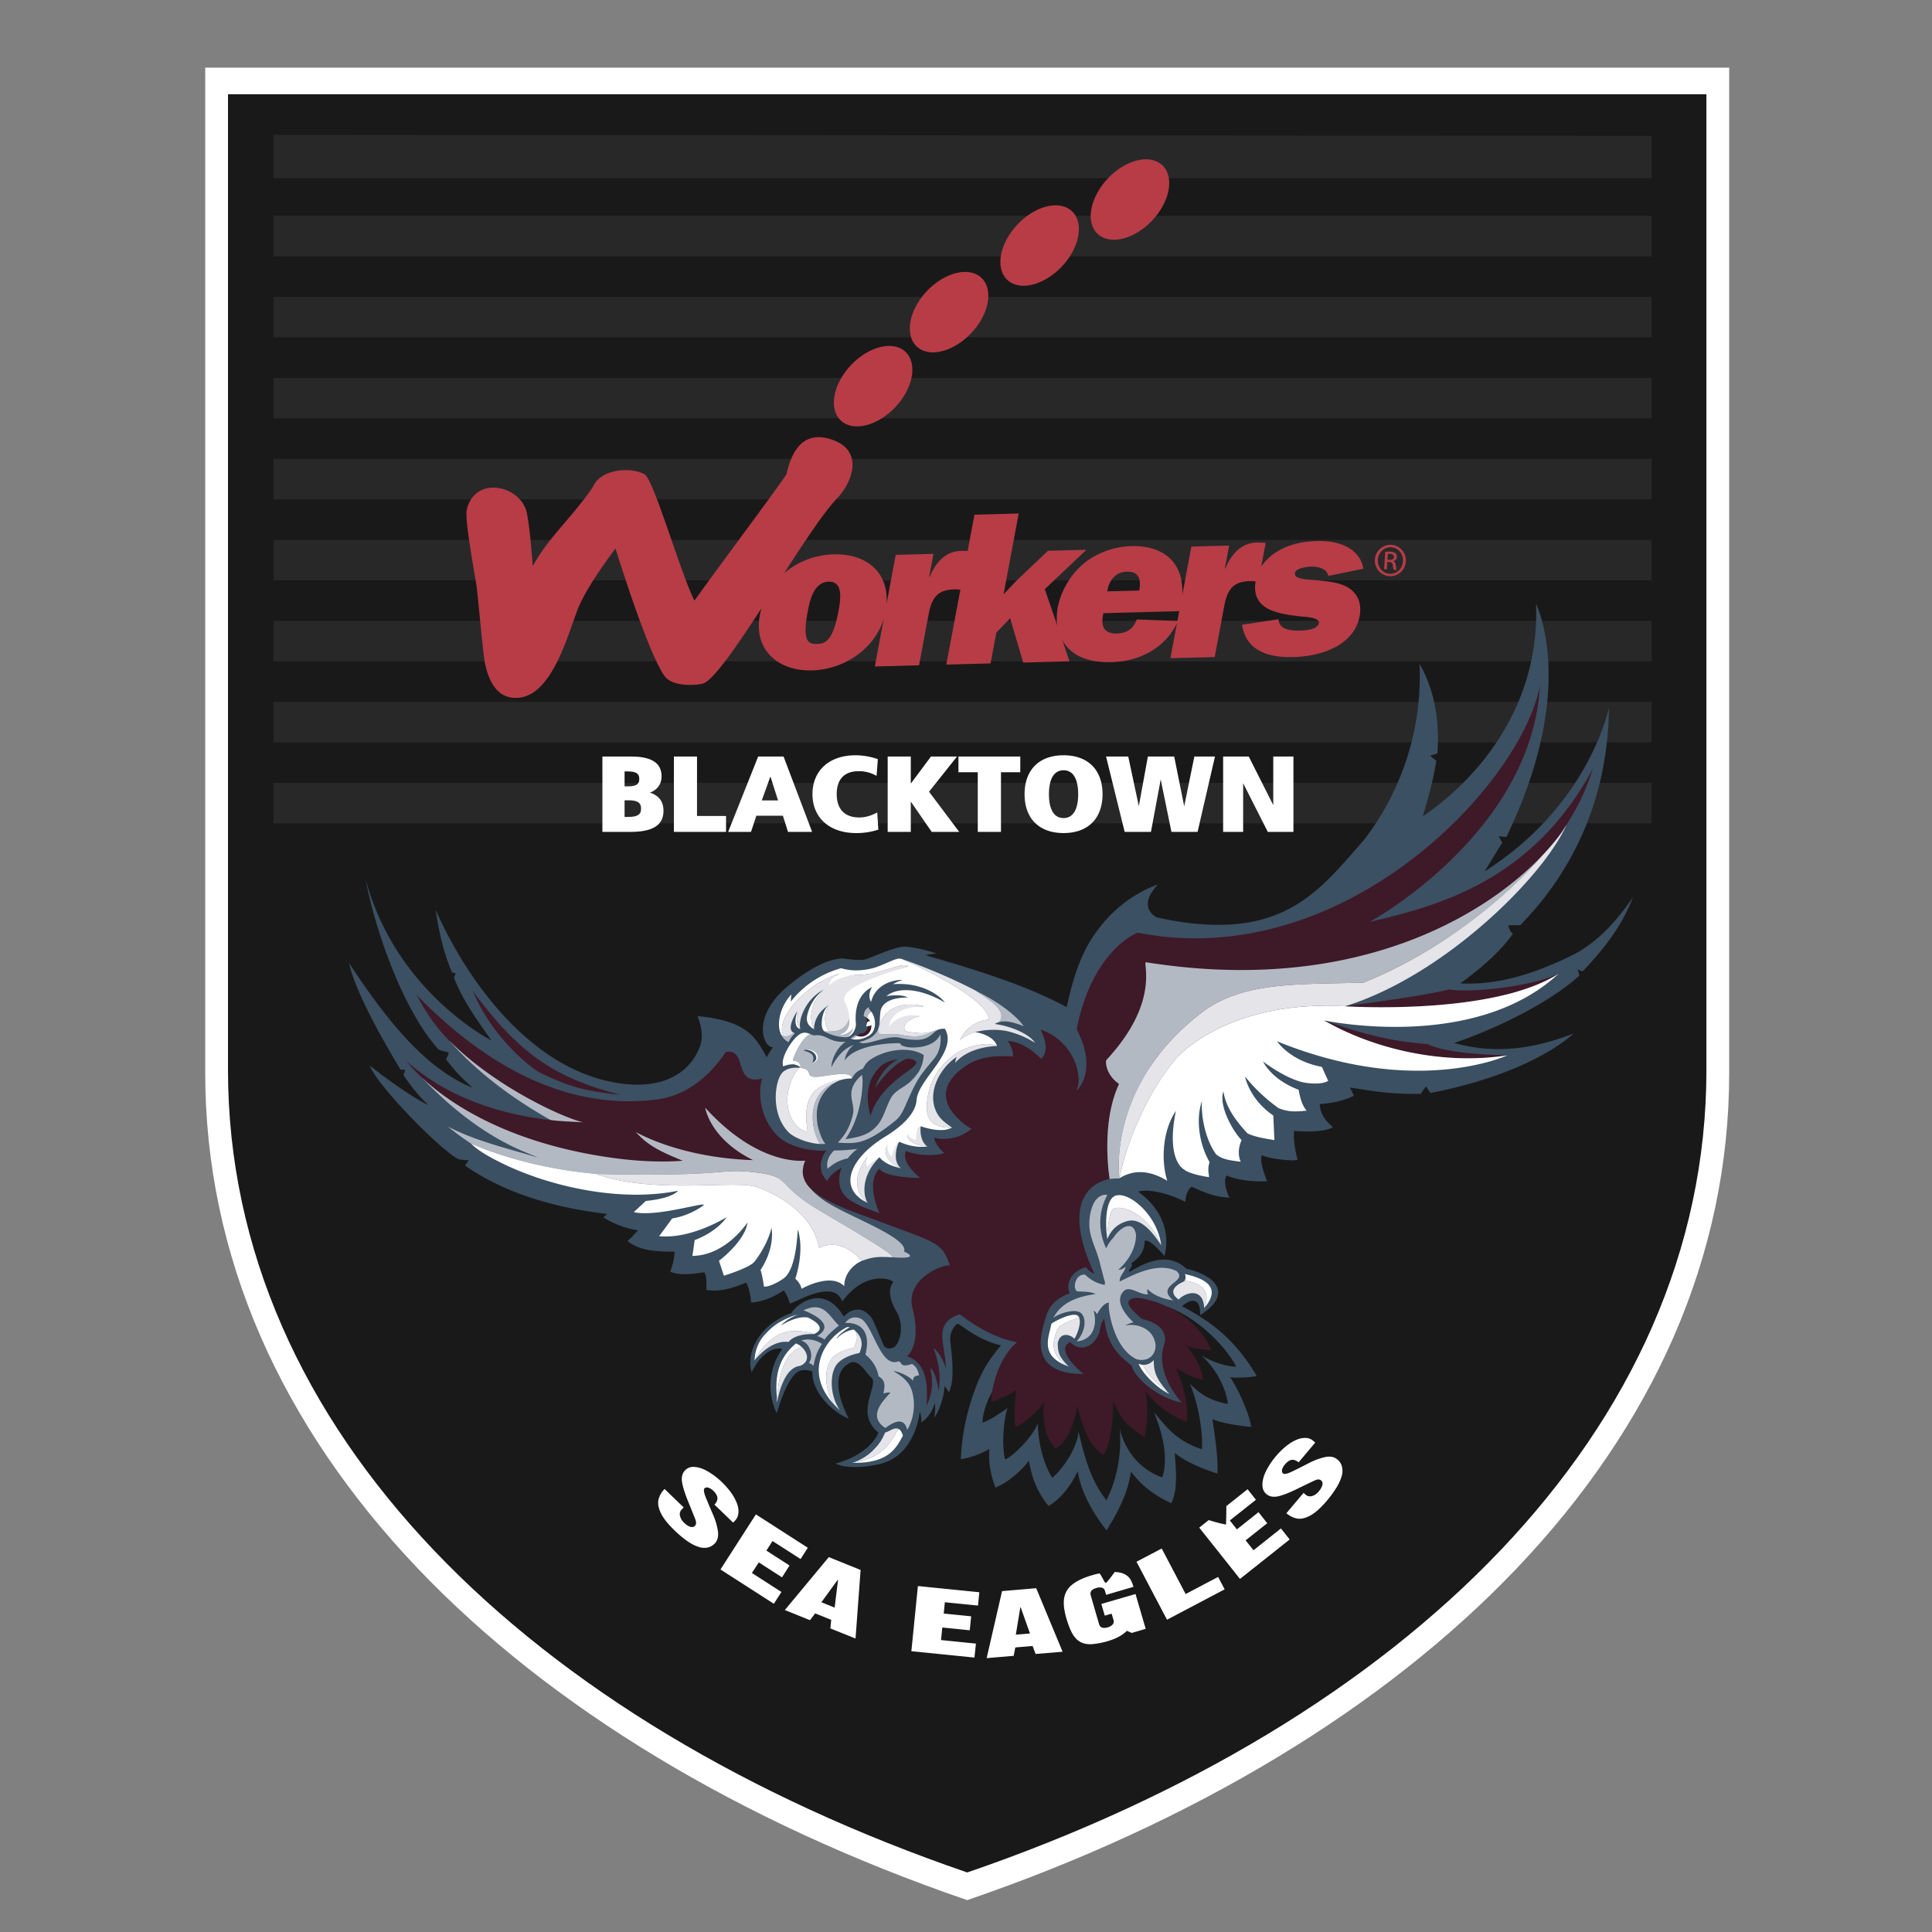 <?xml version="1.0"?>
<svg viewBox="0 0 100 100" xmlns="http://www.w3.org/2000/svg" fill-rule="evenodd" clip-rule="evenodd" stroke-linejoin="round" stroke-miterlimit="1.414" width="100" height="100"><rect x="0" y="0" width="100" height="100" fill="#808080" stroke="none"/><path d="M50.063 98.35l-.024-.008c-11.739-4.028-21.571-9.968-28.435-17.18-3.526-3.706-6.25-7.724-8.096-11.942-1.915-4.378-2.886-8.982-2.886-13.683V3.5h78.881v52.037c0 4.701-.971 9.305-2.886 13.683-1.847 4.218-4.569 8.236-8.096 11.942-6.863 7.212-16.695 13.152-28.434 17.18l-.024.008z" fill="#fff" fill-rule="nonzero"></path><path d="M88.324 4.879v50.504c0 18.659-15.657 33.779-38.261 41.535-22.605-7.756-38.262-22.876-38.262-41.535V4.879h76.523z" fill="#1a1919" fill-rule="nonzero"></path><path d="M14.158 42.617v-2.096h71.331l-.001 2.096h-71.33zm0-4.192v-2.097h71.331l-.001 2.097h-71.33zm0-4.193v-2.098h71.331l-.001 2.098h-71.33zm0-4.193v-2.095h71.331l-.001 2.095h-71.33zm0-4.195v-2.095h71.331l-.001 2.095h-71.33zm0-4.192v-2.096h71.331l-.001 2.096h-71.33zm0-4.193v-2.095h71.331l-.001 2.095h-71.33zm0-4.193v-2.097h71.331l-.001 2.097h-71.33zm0-4.044V6.977l71.331.054v2.191H14.158z" fill="#282829" fill-rule="nonzero"></path><path d="M36.113 52.596c1.552.14 2.336.531 2.815 1.009.35.361.562.77.762 1.13.077-.178.184-.354.329-.53-.509.061-1.205-1.615.887-3.266.397-.309 1.615-1.297 2.729-1.332-.022.008.8.116 1.08.068.276-.045 1.178-.508 1.91-.657.459-.096 1.705.276 1.824.325.005.005.012.006.008.01-.22.022-.562.082-.562.082 2.046.612 4.967 1.422 7.317 2.695.464-2.142.99-3.299 1.936-4.409 1.29-1.502 2.793-1.939 2.793-1.939-1.153 1.199-.067 1.701-.067 1.701 1.211.272 2.263.389 3.186.388 3.997.006 5.642-2.238 7.572-4.437a13.914 13.914 0 0 0 2.843-9.075c.839 1.461 1.037 3.132.925 4.64l-.371.119c.134.125.216.169.315.256-.156 1-.427 1.973-.707 2.886 2.642-1.797 6.082-5.503 5.867-11.025.029.141 2.198 4.357-1.532 12.081-.163.003-.279-.038-.397-.017l.182.316-.917 1.489c5.441-3.438 6.44-8.487 6.44-8.487-.042 4.341-1.604 8.217-4.591 11.269l-.608.007c.017.17.097.328.224.443-.67.954-1.72 1.833-2.716 2.563 2.101.11 4.03-.597 5.829-1.474 1.312-.68 2.29-1.793 3.101-2.987-.528 1.427-1.495 2.69-2.607 3.84-.081-.027-.148-.064-.252-.108.04.139.088.33.088.33-1.691 1.519-4.525 2.822-6.48 3.485 2.055.581 4.094.329 6.179-.493 0 0-2.005 2.032-7.407 3.081l-.228-.34c-.201.252-.248.347-.264.384-1.892.034-2.973-.244-3.671-.321l.202.419c-.519.262-1.143.384-1.767.432.014.482.285.872.679 1.191-.521.341-2.011.198-2.011.198-.04.506.065 1.023.181 1.499-.333.089-1.598-.088-1.847-.249-.158.338.271 1.354.271 1.354-.695.035-1.473-.038-2.092-.294-.25.352.14 1.139.14 1.139-.7-.009-1.353-.282-1.959-.563-.232.182-.307.512-.322.786-.803-.419-1.933-.706-2.44-.525 1.202.86 1.682 2.105 1.358 3.328 0 0-.759-.93-1.025-.784.018.781-.689 1.149-.689 1.149.15.202-.265.404-.073.449.784-.481 1.986-1.057 2.921-.155 1.466.323 2.479 1.293.717 2.397.022-1.022-.581-.781-.938-.459 1.445.774 2.706 1.658 3.865 3.611-.41.105-1.349.099-1.379.058.526.782 1.061 2.133 1.086 2.578-.583-.05-1.475-.178-2.003-.399.132.863.3 1.936.264 2.816 0 0-1.467-.44-2.212-1.068.056.821.187 1.842-.178 2.607-.906-.426-1.546-.923-2.083-1.637-.148.852-.397 1.639-1.264 3.036 0 0-1.264-1.477-1.495-3.068-.646 1.389-1.515 1.806-1.515 1.806-.554-.699-.856-1.382-1.009-2.339-.436.554-1.082 1.122-1.736 1.388-.254-.682-.362-1.282-.315-2a4.452 4.452 0 0 1-1.478.535c.016-.389.052-.777.106-1.162.128-.859.346-1.702.651-2.515.148-.396.324-.785.543-1.149.204-.34.443-.659.694-.966l.088-.109c-1.237-.268-2.137-1.131-2.246-1.109-.068.013-.447.349-.375.94.127 1.092.197 2.021-.075 2.605a1.853 1.853 0 0 0-.237-.32c.011.464-.263 1.287-.517 1.631.027-.174.066-.559.02-.754a1.74 1.74 0 0 1-.696.999 1.43 1.43 0 0 0-.081-.561c-.007.068-.207 2.246-2.029 2.704-.722.181-1.809.272-2.323-.016 1.287-.33 2.071-1.124 2.206-1.606-1.263-1.03.085-2.492-.365-2.843-.257-.199-.667-1.068-1.174-.714-1.196.682.01 2.831.01 2.845a3.553 3.553 0 0 1-1.53-1.294c-.254-.407-.378-.816-.344-1.145-.311-.115-.52-.09-.67-.032-.503.186-.939 1.372-1.183 2.18 0 0-.894-1.634.287-3.328 0 0-.844-.252-1.587 1.212a2.21 2.21 0 0 1-.072-.499c.031-1.26 1.093-2.225 2.138-2.558.118-.323 1.607-1.664 2.707.182.222-.223.379-.345.71-.365.338-.023.682.302.81.576.191.41.362.862.533 1.254.117.274.472.159.523.13.364-.229.531-1.111.195-1.777a.72.72 0 0 0-.052-.094c-.176-.298-.54-.997-.168-1.502.072-.103-1.348-.74-2.635.994-.411-1.21-2.431.061-2.705.106-.084-.245-.14-.427-.321-.681-.52.34-1.058.587-1.693.628-.023-.383-.09-.718-.25-1.033-.647.268-1.362.508-2.067.372.012-.264.032-.639-.095-.909-.49.074-1.241.197-1.766-.024.067-.232.205-.563.218-1.039-.844-.004-1.806-.022-2.433-.556.243-.203.373-.375.545-.551a4.503 4.503 0 0 1-1.793-.67l.198-.174c-2.628-.31-5.259-1.033-7.362-2.507l.196-.282c-.088.015-.51-.023-.577-.066-1.087-.635-4.195-3.846-4.549-4.826 0 0 1.73 1.391 3.032 2.049-.61-.6-.903-1.001-1.291-1.562.026-.08.088-.159.072-.274h-.22c-1.08-1.794-2.366-4.128-2.662-5.513 1.592 2.399 3.714 5.381 6.394 6.447-.65-.581-.878-.833-1.383-1.478.039-.067.157-.249.138-.355-.416-.088-.524-.154-.524-.154-1.778-1.957-3.26-6.041-3.774-8.825 1.558 5.871 6.516 8.364 6.516 8.364-.744-1.055-1.485-2.074-1.941-3.254l.092-.214-.195-.063c-.44-1.02-.677-2.118-.843-3.228 1.701 3.84 5.032 8.312 9.489 8.974 3.418.503 4.129-1.725 4.211-1.971.206-.614-.082-1.357-.147-1.501h.01zm17.018 17.188c-1.262 1.038-2.292 2.878-2.274 3.853.456-.163.868-.47 1.288-.751-.232.734-.287 2.067-.121 2.648.248-.029 1.398-1.077 1.691-1.863.05 1.82.752 2.822.752 2.822.592-.51 1.276-1.554 1.362-2.382.253 1.056.548 2.41 1.438 3.542 0 0 .886-1.567.688-3.724 0 0 .322 1.883 2.205 2.541.325-.995.024-2.279-.433-3.37.554.604 1.024 1.433 2.479 1.912.094-.864-.242-2.562-.621-3.385.352.315.784.821 1.97 1.043-.093-.817-.59-1.789-1.357-2.507.624.367 1.231.55 1.794.582-.53-1.021-1.937-2.502-3.561-3.106-.011-.005-.459.064-.459.064l1.337 5.136-2.604-1.169-3.767-.373-1.807-1.513zm6.983-5.318c-.491-.728-.012-.032-.016-.033.008.012.009.022.016.033z" fill="#3b5062"></path><path d="M28.614 57.987c.074.01-2.922-1.678-5.359-4.12-.008-.01-.017-.018-.026-.027-.698-.707-1.226-1.509-1.662-2.338 3.862 3.966 8.06 5.962 12.434 5.408l.244-.041.07-.013c.036-.005.073-.018.112-.024 1.945-.458 2.985-2.177 3.124-2.361.009-.008.013-.016.015-.016 1.151-.223.357 1.767 1.879 1.369-.289.99.056 2.426 1.02 3.152.316.237 1.128.597 2.146.58.06-.002.12-.003.177-.006-.185.172-.598.953.032 1.579.12-.256.36-.45.53-.565.117-.075.206-.106.206-.106-.013.041-.44 1.041.415 1.641.298.211.82.46 1.548.682 0 0-.744-1.557 0-2.3.189.403 1.562.491 2.095.48.046-.001-.992-.718-.728-1.386 1.021.387 2.005.125 1.986.106-.354-.33-.53-.63-.504-.802-.006.041 1.018.294 1.919-.453a3.185 3.185 0 0 1-.454-.309c-.659-.538-1.632-1.698.114-2.916.733-.511 1.566-.57 2.478-.522.04-.336-.23-.768-.256-.802.978.074 1.709.937 1.721.925.526-.46.008-1.437-.032-1.517l.048.026c1.635.566 2.191 2.376 1.805 3.152 0 0 1.164-.968.019-3.195.809-4.114 3.15-4.995 3.15-4.995 10.596 2.103 19.791-7.552 20.829-12.773-.301 5.013-3.961 8.684-6.473 10.634-1.339 1.039-2.352 1.587-2.352 1.587 3.325-.792 8.378-1.997 11.565-7.936-.419 1.296-.824 2.028-1.37 2.911-.077.122-.154.247-.238.376-.276.388-.623.801-1.029 1.228-3.088 3.233-4.279 3.342-7.045 6.323-.069.074-15.541 5.001-14.844 5.484-.976 2.076-.486 4.92-.484 4.918 0 .002-.036.005-.092.019-.477.102-2.601.788-.708 4.875-.11-.015-.333-.172-.419-.328-.964.251-1.04 1.092-.834 1.335-.964.408-1.145.772-1.383 1.691-.09.411-.771 2.527 2.074 2.499 0 0-1.549-1.253-.682-1.648.573.57 1.204.181 1.452-.359.131-.28.077-.616.314-.84.123 1.103.493 1.719 1.405 2.405.095.375.548.9 1.169 1.315l.15.096c.387.238.831.427 1.287.512 0 0-1.423-1.477-.911-3.01.242-.784-.55-1.204-1.147-1.312-.719-.623-.779-.807-.657-.974.277-.245.821-.059 1.258.056.256.08.495.175.716.282 1.338.624 2.006 1.59 2.26 2.255-.455-.031-1.09-.128-1.316-.271 0 0 .842.943.895 1.794-.806-.159-1.402-.63-1.402-.63.321.804.634 1.704.574 2.812-1.497-.549-2.171-1.636-2.171-1.636.172.768.135 1.445-.018 2.434-1.081-.702-1.239-.992-1.636-1.883 0 0 .037 1.927-.498 2.803-.926-.609-1.152-1.827-1.361-2.556-.129.896-.507 1.89-1.132 2.208-.727-.767-.642-2.128-.57-2.406-.274.43-1.135 1.207-1.481 1.284-.096-.213-.079-1.194.034-1.884-.457.288-1.181.568-1.301.584-.034.002.088-2.009 1.351-3.091l-.028.018.005-.006c-1.529-.251-2.935-1.451-2.97-1.442-1.403.483-.743 1.49-.703 2.8-.205-.635-.445-.88-.645-1.06.183.536.409 1.2.272 2.237-.155-1.027-.443-1.216-.443-1.216.155.726.125 1.363-.197 1.968.118-1.332-.093-2.24-1.019-2.568.067.02.769-.645.305-2.449-.337-1.308 1.001-2.033 1.628-2.204.176-.047.297-.053.31-.013-.417-1.197-.589-1.154-3.569-2.269-1.229-.46-2.775-.948-3.548-1.636-.031-.028-.913-.594-.913-.594s-8.459-.671-9.752-.871c-5.329-.824-8.319-3.206-9.572-4.39-.538-.504-.776-.84-.776-.84 2.364 2.143 5.512 2.855 7.57 3.066zm17.883-3.164c-.621.086-.906.356-.958.413-.169.195-.931.839-.484 2.527.616-2.025 2.956-2.573 2.231-2.908 0 0-.174-.051-.287-.057-.403.066-1.117.665-1.706 1.522 0 0 .284-1.038 1.204-1.497zm-18.578.682c1.657.81 2.397.952 4.197 1.167-3.243-.859-5.115-1.941-7.642-5.375 1.032 2.494 3.137 4.058 3.445 4.208zm40.62-2.684c2.668 1.532 6.253 2.308 9.478 1.802l-.005.003.034-.003c-1.728-.043-3.3-.176-4.163-.584-1.788-.128-3.232-.475-5.344-1.218zm-24.044.831l.036.001.037.002a.539.539 0 0 0 .533-.595c0-.007-.003-.015-.006-.024a.11.11 0 0 1-.031.043.12.12 0 0 1-.11.013.044.044 0 0 1-.018.026.047.047 0 0 1-.034.011c.015.186-.123.324-.286.363a.3.3 0 0 1-.099.004c-.033-.004-.04.032-.038.032-.044.042-.052.047-.114.092a.32.32 0 0 0 .118.029.023.023 0 0 0 .012.003zm.419-.767a.12.12 0 0 1 .131-.011.565.565 0 0 0-.165-.192v.004c-.019.087-.025.18-.043.271.011.019.024.039.032.061.001-.002.003-.002.005-.002a.114.114 0 0 1 .04-.131zm24.684-.802c.007 0 .017 0 .024.002l.02-.009c2.458-.321 4.333-.612 5.382-.865.914.193 4.161-.112 5.645-.81a7.716 7.716 0 0 1-.275.166c-.667.372-1.45.653-2.247.865-.007 0-.01.003-.016.003-2.498.648-5.387.719-7.109.697-.18-.014-.672-.015-1.043-.028-.166-.005-.288-.016-.355-.017l-.032-.004h.006z" fill="#3e1927"></path><path d="M47.204 70.596c-.685.242-.493-.152-.714-.128-.945.35-1.31-1.955-1.963-2.225-.524-.204-.78.239-.775.237.003 0 1.491-.177 1.041 1.64 0-.009.573.41.676 1.108.38.244.335.485.256.906.24-.086.253-.04.368-.067-.227.309-1.283 1.186-.264 1.848.744-.568 1.03-.331 1.129.098a2.603 2.603 0 0 0 .27-1.925c-.166-.706-.8-.986-.981-1.124.322.042.829.281 1.015.508-.002-.138.027-.266.309-.281-.064-.288-.154-.462-.367-.595zm-5.728-1.199c.435.085.677.849.381 1.153 0 0 .109 0 .248.15.091-.496.216-.811.443-1.139-.6-.388-1.1-.168-1.072-.164zm16.159-5.342a1.89 1.89 0 0 0-.378.562c-.724-1.54.059-2.753.059-2.753-.126-.072-.578-.004-.784.604a2.623 2.623 0 0 0-.147.937c.008.654.371 1.264.526 1.893.074.298.152.595.229.894l.046.134a.352.352 0 0 1-.015.182c-.545-.116-.799-.348-1.016-.533-.49-.049-.662.722-.396.865.224.02.704-.002.945.139-.897.13-1.742.403-2.182 1.229.307-.227 1.036-.456 1.36-.29.329.169.398.871-.15 1.515 1.008-.103 1.032-1.094.869-1.599 0 0 .157.094.181.203.11-.243.366-.603.621-.613-.086.237.216 2.372 1.427 2.929.703.197 1.124-.39.937-.955-.214-.743-1.093-.902-1.503-.788.036-.056.342-.164.411-.161 0 0-1.152-.995-.503-1.628.313-.304.855.241 1.263.166-.045-.061-.082-.16-.029-.258.303.333.9.533 1.319.577-.974-.817.824-.948.167-1.52-.903-.435-2.02.076-2.935.546-.041-.278.315-.559.296-.754-.11.068-.17.141-.365.141.515-.457.915-1.115.912-1.803-.109-.773-.786-.442-1.165.139zm-15.34 5.102a.954.954 0 0 1 .38.181c.272-.387.752-.715.746-.733-.522-.488-.774-1.28-1.836-.784 0 0 1.86.648.71 1.336zm-.617-9.079c.005-.017-2.36.365-5.177-2.744 0 0 .236 1.609 2.481 2.715-3.846-.127-6.072-1.457-6.072-1.457.653.735 1.309 1.023 2.428 1.488-1.317.103-2.74-.006-4.035-.207-5.327-.822-8.23-2.928-9.483-4.112 3.005 3.164 5.386 3.854 5.972 4.132l-.01.005c-1.554-.469-3.182-.843-4.603-1.59.382.316.789.612 1.205.886.366.157.726.295 1.08.421 1.12.395 3.044.946 5.447 1.148 7.06.165 6.17-.333 8.259-.072 1.813.226.96.59 3.183 1.923 1.254.752 4.103 2.382 3.817 2.461 1.633.126.622-.295.622-.295.284-.728-3.099-1.887-4.186-2.677a3.81 3.81 0 0 1-.644-.572c-.387-.388-.542-.856-.284-1.453zm20.553-7.689c2.078-1.575 4.925-1.439 8.334-1.526 4.104-1.643 7.518-4.548 9.247-6.563-3.088 3.233-9.898 7.196-20.503 5.504-.162.053.73 2.074-2.037 5.055-.068.072-.046.765.651 1.248-.976 2.076-.486 4.92-.484 4.918 0 .002-.036.005-.092.019.193-.038.39-.053.587-.046v-.007l.006-.014c-.15-1.241.002-5.333 4.291-8.588zM43.18 59.546c-.172.146-.446.504-.344.947.002.01.393-.409 1.036-.534.203-.237.33-.366.51-.493 0 0-.643.096-1.202.08zm.039-3.511l.005-.001-.005.001v.001a1.89 1.89 0 0 0-.455.381 1.892 1.892 0 0 0-.486 1.206c-.006.262.017.563.093.816.078.254.177.566.355.769a2.379 2.379 0 0 1-.28.004c-.135-.196-.223-.463-.285-.68a2.642 2.642 0 0 1-.092-.816c.014-.751.459-1.446 1.15-1.681zm-1.9-.767c.059-.015.096-.018.101-.021 0 .003.003.003.005 0 .045-.261-.238-.34-.388-.35l.018-.076c.12-.395.427-.96.744-1.213a.725.725 0 0 1 .135-.084c.089.035.167.075.227.067.648-.079.72.392 1.618.33-.408.238-.733.865-.747 1.312.273-.513.639-.975 1.166-1.149-.208.133-.438.458-.478.803.552-.783 2.207-.877 2.506-.885.709-.03.077.048.705.19.284.066 1.425.071 1.74-.654 0 0 .129.711-.321 1.26-.145.174-.574.67-.778.992-.232.368-.403.755-.584 1.152-.171.383-.315.801-.648 1.068-1.546 1.25-2.036 1.184-2.94 1.136-.122-.009.514-.365.752-1.493.133-.626-.514-1.156.466-2.02.044.227.028.533.006.767-.024.255-.135 1.541-.867 2.564.724-.109 1.167-.224 1.565-.621.441-.438.516-1.056.829-1.572.206-.33.661-.505.944-.763.186-.17.352-.364.487-.581.077-.125.232-.518.222-.825-.767-.469-1.938-.26-2.665.186-.203.121-.329.246-.479.531-.455.162-.554.503-.57.503-.023-.423-1.165-.142-1.702-.093-.882.084-.139-.4-1.05-.461h-.019zM23.27 53.88c2.436 2.435 5.985 4.011 6.892 4.203.005 0 .01.003.015.004a50.637 50.637 0 0 1-1.347-.075c-.07-.008-.142-.015-.216-.025a1.164 1.164 0 0 1-.131-.025c-1.881-1.056-3.744-2.417-5.228-4.095l.015.013zm18.413.456h-.002l.006-.001.022-.004c.239-.053.481.071.569.207.206.315-.168.487-.168.487-.067.03-.072.009-.067 0 .147-.38.003-.525-.446-.645.018-.023.05-.037.086-.044zm3.771-1.068l-.001.007v.002c-.003.026-.005.048-.003.067.013.37.525.088 1.141.212 1.06.214 1.38-.026 1.739-.183a.317.317 0 0 1 .041-.021c.049-.019.096-.035.145-.052.015-.002.032-.01.044-.011.002 0 .01-.004.016-.004.016-.003.032-.008.051-.01.02-.007.038-.009.058-.014l.073-.008a.629.629 0 0 0-.281.096c-.282.17-.407.488-1.101.473a3.991 3.991 0 0 1-.66-.076c-.051-.01-.101-.019-.155-.034a1.94 1.94 0 0 0-.133-.022 1.934 1.934 0 0 0-.486.037c-.269.046-.537.128-.777.19-.1.028-.201.05-.304.066-.16.025-.303.019-.378-.041-.002-.004-.006-.004-.01-.004.203-.047.399-.121.582-.219l.038-.024c.008-.008.019-.013.028-.021a.778.778 0 0 0 .156-.136c.016-.016.033-.029.044-.046a1.25 1.25 0 0 0 .133-.224c0-.002 0-.003.002-.004l-.002.004zm-4.643.668c.004.007-.004.002-.007.002l-.003-.002a.84.84 0 0 1-.368-.384.25.25 0 0 0 .139.081v.004c.02.005.043.01.065.01h.007c.107.005.235-.046.465-.183h.002a.107.107 0 0 0 .037.028s-.168.107-.333.444h-.004zm3.397-.309c-.035.022-.07.047-.109.069a.522.522 0 0 1-.086.055c.014.003.079.029.09.029.092-.045.18-.098.262-.16-.021-.007-.069-.029-.096-.037 0-.004-.003-.004-.003-.004a.868.868 0 0 0-.058.048zm-.061-.404c-.27.414-.792.356-.749.347.05-.013.098-.03.145-.05.236-.102.433-.297.418-.755-.003.005 0-.005.002-.008 0-.002 0-.002-.002 0-.214.493-.494.634-1.026.632-.084 0-.172-.001-.271-.008l.017.016c.328.177.692.276 1.064.292l.015-.002c.174-.007.374-.285.387-.464zm8.841-.101h-.001a3.232 3.232 0 0 0-.725-.228 1.21 1.21 0 0 0-.505-.001l-.035.007v.001-.001c.418-.581-.414-1.079-1.222-1.617l.181.088c.636.319 1.288.739 1.767 1.162.03.025.058.054.086.08.114.103.222.214.32.333l.034.04c.037.045.07.093.1.136zm-7.893-.76a.493.493 0 0 0-.215.32c-.027-.015-.055-.034-.083-.047-.027-.013-.082-.037-.093-.032.011-.136.04-.284.142-.381a.574.574 0 0 1 .103-.079c.008-.003.036-.011.043-.022l.002-.003-.002.003c-.049.096.021.146.031.155.022.03.04.049.059.071.007.004.008.01.016.015h-.003z" fill="#b3b9c3"></path><path d="M44.129 75.715h-.03c.127-.031.251-.078.367-.138a2.57 2.57 0 0 0 .758-.544c.217-.226.002 0 .002-.003.008-.004.013-.012.021-.02.2-.2.371-.43.478-.671l.013-.029c.087-.166.074-.166.074-.166.132-.017.31-.152.479-.196l.017-.002c.008 0 .017-.004.025-.004a.102.102 0 0 1 .034-.006h.008c.045 0 .085.006.125.024-.343.615-.726 1.348-1.933 1.667a4.352 4.352 0 0 1-.438.088zm-.659-2.726c-.1-.088-.195-.18-.286-.277-.004-.006-.007-.011-.011-.014-.516-.759-.548-1.992-.05-2.454.405-.376 1.075-.482 1.075-.482.164-.371.22-.559.081-.861v-.003c.024.022.083.077.099.098.03.038.057.075.082.117a.8.8 0 0 1 .108.667c-.01.048-.027.101-.045.157l-.04.096-.002.001s-.587.092-.996.414a2.607 2.607 0 0 0-.08.068c-.498.467-.465 1.708.057 2.462.004.003.005.008.008.011l.003.003-.003-.003zm-2.272-3.454a.902.902 0 0 1 .297.189 1.302 1.302 0 0 0-.293.132c-.859.537-.947 2.121-.986 2.582l-.012-.193c0 .111.003.221.009.33.007.11.246-1.781 1.194-1.875.703-.284.251-.997-.209-1.165zm17.959 1.106c.275.589.973 1.191 1.368 1.511-.679-.787-.801-1.096-.808-1.749 0-.019-.206.27-.56.238zm-3.558-1.357c.04.035.4-.728.261-1.064-.296.051-.706.235-1.037.446-.852 1.499.484 2.047.502 2.066-.584-.55-.557-.819-.577-1.208.125-.604.64-.453.851-.24zm-14.783.176c.008.002.252-.426 1.294-.408h.013c-.231-.092-.653-.179-1.116-.154-.922.034-1.615.891-1.905 1.425a1.535 1.535 0 0 1-.051.099c-.019.032.789-1.088 1.765-.962zm20.5-3.175l-.002.002-.003.004c1.57.174 1.074 1.284 1.024 1.398-.002.006-.004.007-.008.009-.047-1.092-.994-.799-1.314-.436 0 0-.75-.435.181-.894a.255.255 0 0 0 .12-.081l.004-.005-.002.003zm-16.717-1.027c-1.225-1.37-2.192-.617-2.198-.656a3.278 3.278 0 0 0-.628-1.387c-.455-.596-1.059-1.025-1.59-1.319a6.135 6.135 0 0 0-1.021-.455c-1.14-.387-5.33.407-8.322-.682.023 0 .047.004.071.004 7.06.165 6.17-.333 8.259-.072 1.813.226.96.59 3.183 1.923 1.254.752 4.103 2.382 3.817 2.461-.01.003-.025.003-.05.003-.183-.018-.383-.015-.518-.018-.057-.002-.258.014-.264.014-.365.045-.619.154-.706.18-.014.004-.026.006-.03.004h-.003zm13.045-2.701c-.259.099-.352 1.421-.333 1.584.217-.509.534-.788 1.015-.932.709-.207 1.297.529 1.788 1.257-.007-.011-.008-.021-.016-.033-.532-1.364-1.834-2.106-2.454-1.876zM45.51 59.911c-.297.135-.588-.042-.596-.035-.793.946-.648 1.897-.031 2.372.007.003.013.009.019.013.004.005.007.005.012.008-.1-.141-.205-.469-.162-.889 0-.006.004-.017.004-.025.003-.045.014-.087.019-.131a.326.326 0 0 0 .009-.045l.032-.131a.21.21 0 0 0 .009-.036c.017-.051.032-.101.053-.153l.004-.01c.115-.301.312-.621.628-.938zm24.056-7.828c-5.907-.318-8.495 2.491-8.63 2.644-1.433 1.615-2.624 4.339-2.991 6.258v.019c-.003-.006-.003-.011-.003-.015-.002-.004-.002-.005-.002-.012-.15-1.241.002-5.333 4.291-8.588 2.078-1.575 4.925-1.439 8.334-1.526 4.104-1.643 7.518-4.548 9.247-6.563.406-.427.753-.84 1.029-1.228.084-.129.161-.254.238-.376-1.196 2.708-6.362 7.806-11.437 9.38l-.02.009c-.007-.002-.017-.002-.024-.002h-.032zm-23.034 7.024c-.266.185-.599.196-.592.157.012-.049-.484.704.691 1.203.004 0-.008-.005-.004-.005-.467-.384-.181-1.204-.095-1.355zm1.479.241l.001.002-.011-.002c-.004 0-.009 0-.016-.003h-.005c-1.056-.109-1.032-.622-1.019-.605.256.297.47-.303.698-.445v.006c-.044.25 0 .826.35 1.047h.002zm-6.673-4.08c-1.134 1.561-.414 3.179.455 3.31.062.009-.426-1.674.622-2.292.593-.351 1.064-.39 1.132-.394h.009a1.628 1.628 0 0 0-.333.142l-.004.001c-.691.235-1.136.93-1.15 1.681-.008.259.015.564.092.816.062.217.15.484.285.68-.567-.025-1.345-.301-1.654-.631-.945-.996-.675-2.753-.254-3.105.144-.12.399-.237.781-.208h.019zm9.581-1.216c-.554.045-1.159.288-1.384.448-.921.605-1.515 1.53-1.564 2.752-.015.42.067 1.153 1.306 1.117.006 0-.234-.169-.352-.266a1.5 1.5 0 0 1-.359-.378c-.675-1.039.037-2.419.96-3.026-.003.003-.003.006-.003.008-.07.137-.07.256-.079.299.001-.003.007-.005.012-.01.73-.848 2.153-.855 2.151-.855-.189-.089-.432-.109-.688-.089zm-7.697 1.982l-.003.002v-.001l.003-.001h.002-.002zm7.975-3.264c-.422.019-1.195.325-1.504 1.061.228-.193.497-.333.786-.41a3.814 3.814 0 0 1 1.609-.059 4.86 4.86 0 0 1 1.491.616c-.411-.579-1.503-.904-2.086-.976a.682.682 0 0 1 .229-.101c.418-.582-.414-1.08-1.222-1.618l.181.088c-1.444-.781-3.107-1.423-3.795-1.66l-.212-.072c.823.355 4.405 2.002 4.523 3.131zm-10.56.877a.284.284 0 0 1-.065-.01c-.368-.592.334-1.733 1.529-2.583.079-.058.162-.112.244-.167.491-.275.871-.424 1.099-.486-.316.157-.299.192.839.062 1.231.031 2.425-.715 2.736-.446-2.513.752-3.058 2.439-3.058 2.74-.214.493-.494.634-1.026.632-.31-.333-.288-.965-.044-1.359-.778.484-.754 1.163-.754 1.236v.009c-.51-.999.411-1.97.488-2.045l.002-.003c-.988.518-1.343 1.676-1.193 2.045-.198-.268-.209-.459-.18-.906 0-.004 0-.008.004-.014-.203.296-.544.98-.149 1.112-.23.137-.36.188-.465.183h-.007zm4.816-.372v.002c-.003.026-.005.048-.003.067.013.37.525.088 1.141.212 1.06.214 1.38-.026 1.739-.183-.065.015-.129.034-.193.048-.194.05-.398.066-.6.05-.674-.055-.685-.104-.714-.182-.155-.456.748-.694.765-.689-.349-.122-.697-.482.24-.513-.011-.002-1.831-.54-2.327 1.03-.006.019-.014.037-.017.059-.002.002-.002.006-.006.01a.106.106 0 0 0-.004.019l-.018.059c-.003.002-.003.004-.003.011z" fill="#e4e4e9"></path><path d="M51.867 82.355l-.798 3.47 1.399-.12.084-.434.894-.075.157.413L55 85.494l-1.366-3.289-1.767.15zm-4.695 3.111l3.265.33.077-.723-1.807-.184.067-.65 1.42.144.073-.723-1.419-.143.057-.585 1.716.172.069-.69-3.18-.32-.338 3.372zm9.832-2.445l.179.605.354-.102.098.325c.024.089.012.17-.042.232a.5.5 0 0 1-.253.149c-.247.072-.4.017-.451-.162l-.432-1.487c-.055-.188.043-.316.291-.386a.528.528 0 0 1 .292-.016c.079.024.131.084.158.181l.056.189 1.415-.416c-.077-.256-.164-.428-.266-.519a.916.916 0 0 0-.458-.222 1.615 1.615 0 0 0-.25-.024 7.765 7.765 0 0 1-.393.51c-.138.165-.165-.164-.391-.44-.12.024-.24.054-.358.088-.456.131-.804.293-1.04.481a1.116 1.116 0 0 0-.431.697c-.047.28-.013.626.107 1.038.099.345.205.611.309.801.109.192.24.336.397.431.155.091.351.137.583.131a3.98 3.98 0 0 0 .881-.167c.21-.064.392-.134.546-.219a1.88 1.88 0 0 0 .424-.309l.25.111.722-.213-.527-1.802-1.77.515zm-16.381.314l1.301.525.27-.352.83.334-.044.445 1.303.522.261-3.548-1.645-.665-2.276 2.739zm11.956 1.275l.233-1.416h.018l.482 1.355-.733.061zm8.79-2.103l-1.239-2.356-1.305.684 1.579 3.002 2.983-1.572-.338-.643-1.68.885zm-17.992-.731l-.176 1.432-.685-.276.846-1.163.015.007zm-2.9-.134l.389-.612-1.199-.772.319-.494 1.452.932.374-.585-2.687-1.727-1.834 2.852 2.764 1.775.392-.611-1.528-.983.356-.547 1.202.772zm24.405-1.401l-.408-.513 1.119-.887-.453-.571-1.119.889-.365-.461 1.351-1.07-.432-.546-1.1.874c.003.534-.018.955-.018.955s-.398-.072-.892-.233l-.492.391 2.108 2.656 2.572-2.042-.451-.572-1.42 1.13zm-27.971-1.834c-.131-.298-.251-.589-.366-.863-.111-.277-.141-.446-.079-.507.044-.047.108-.06.192-.038a.66.66 0 0 1 .273.172.815.815 0 0 1 .166.225.352.352 0 0 1 .031.23.539.539 0 0 1-.148.253l.967.931.098-.102a.625.625 0 0 0 .172-.371c.021-.145 0-.308-.06-.485a2.393 2.393 0 0 0-.29-.556 3.995 3.995 0 0 0-.492-.571 3.724 3.724 0 0 0-.728-.558c-.245-.143-.473-.222-.685-.236a.59.59 0 0 0-.502.172c-.143.148-.197.35-.157.61.04.256.153.612.337 1.058.182.447.301.743.354.885.054.142.045.248-.022.319-.064.066-.143.08-.242.053a.843.843 0 0 1-.314-.205.71.71 0 0 1-.222-.373.34.34 0 0 1 .088-.314l.105-.112-.989-.955c-.15.148-.258.334-.311.539-.049.192-.011.421.108.687.122.265.356.566.706.906.221.214.432.392.632.537.202.141.391.246.568.309a.977.977 0 0 0 .493.06.727.727 0 0 0 .401-.216c.148-.153.201-.365.166-.633a3.51 3.51 0 0 0-.25-.851zm32.553-2.48a.693.693 0 0 0-.243-.384c-.162-.14-.378-.18-.639-.123a3.432 3.432 0 0 0-.834.309c-.291.15-.568.29-.838.421-.266.133-.434.17-.5.114-.047-.039-.065-.103-.053-.189a.686.686 0 0 1 .159-.283.785.785 0 0 1 .213-.185.344.344 0 0 1 .222-.043c.098.017.19.061.264.127l.863-1.025-.11-.092a.603.603 0 0 0-.378-.146 1.067 1.067 0 0 0-.482.096c-.171.069-.35.177-.533.325a3.913 3.913 0 0 0-.539.53c-.198.233-.368.49-.506.763-.124.255-.188.489-.188.7-.001.21.066.371.206.491.158.133.365.17.621.113.254-.058.597-.193 1.029-.409.435-.213.723-.352.862-.413.137-.063.244-.063.319.003.07.056.091.136.066.236a.81.81 0 0 1-.183.326.686.686 0 0 1-.355.248c-.127.029-.232.009-.317-.063l-.12-.102-.887 1.053c.179.149.367.242.56.276.197.033.421-.02.679-.157.256-.141.54-.395.855-.764.18-.212.344-.436.491-.672.13-.211.22-.406.272-.587.052-.16.06-.33.024-.494zm-23.089-1.991c.045 0 .085.006.125.024-.343.615-.726 1.348-1.933 1.667a4.352 4.352 0 0 1-.438.088c.465.008.841-.034 1.143-.114.93-.245 1.202-.821 1.463-1.29-.088-.298-.216-.382-.36-.375zm-3.252-3.692c.405-.376 1.075-.482 1.075-.482.164-.371.22-.559.081-.861a.458.458 0 0 0-.077-.069c-.027-.021-.074-.006-.2.025-.169.046-.421.155-.706.436-.028.03.066-.211.67-.589.021-.014-.017-.015-.056-.015-.022-.002-.045 0-.056 0-1.054.494-2.336 2.246-.681 4.009-.516-.759-.548-1.992-.05-2.454zm-1.921-.388c.09-.055.186-.1.293-.132a.89.89 0 0 0-.297-.189.31.31 0 0 1-.05.046c-.016.012-.032.023-.047.042-1.006.879-.938 2.033-.897 2.622l.012.193c.039-.461.127-2.045.986-2.582zm17.955.785h-.002c-.02-.002-.04-.004-.06-.004-.043-.004-.057-.006-.168-.055.307.709 1.207 1.399 1.598 1.57-.395-.32-1.093-.922-1.368-1.511zM55.86 68.22c-.297.052-.706.235-1.037.446-.852 1.499.484 2.047.502 2.066-.037-.013-.07-.026-.104-.037-1.024-.397-1.051-.995-.945-1.546.039-.195.095-.387.129-.56.006-.021.013-.075.017-.078.425-.271.986-.501 1.263-.451a.226.226 0 0 1 .183.16h-.008zm-14.585-.166c-.519.198-.806.498-.859.551l-.008.006c.847-.494 1.215-.432 1.391-.422.397.179.999.576.325.866 0 0-.004 0-.005-.002v-.001c0 .001.001.002.004 0l-.005-.002c-.232-.092-.651-.176-1.111-.152-.922.034-1.615.891-1.905 1.425a1.01 1.01 0 0 0-.051.105c.003-.006 0-.019.003-.023a3.42 3.42 0 0 1 .026-.246c.054-.384.217-.745.471-1.038.206-.236.498-.504.766-.665.16-.089.58-.331.984-.411l-.026.009zm21.06-.365l-.004.011c1.021-1.184-.212-1.572-.998-1.757a.425.425 0 0 1 .02.268l-.001.004a.22.22 0 0 1-.025.048.034.034 0 0 1-.006.015l-.01.013c1.57.174 1.074 1.284 1.024 1.398zm-17.733-2.431c.004.002.017 0 .03-.004-.071.029-.14.064-.205.099-.42.264-.72.685-.73 1.208v.011c-.702-.728-2.205.135-2.205.135a.96.96 0 0 0-.24-.434c-.026-.03-.054-.054-.084-.085.24-.784.378-1.717.129-2.549-.024.073-.047 1.96-.695 2.5-.088.08-.714.482-1.054.456-.06-.309-.081-.547-.182-.862.791-1.207.562-2.182.562-2.182-.139.717-.772 1.688-.96 1.834-.401.314-1.5.644-1.5.644l-.254-.771c.015-.013 1.335-.993 1.478-1.982-.07.09-.954 1.415-2.392 1.685a3.129 3.129 0 0 1-.463.045c.048-.264.11-.815.124-.82 1.193-.464 1.608-1.131 1.65-1.184-1.012.595-2.356 1.098-3.493.982l.674-.917a3.836 3.836 0 0 0 1.578-.648c.47-.332-2.353.612-3.565.32l.622-.577c1.432-.143 1.666-.529 1.666-.529-2.86.584-6.45-.148-8.999-1.371-1.323-.635-1.579-.955-1.718-1.069l.003.001h.005c.366.157.726.295 1.08.421 1.12.395 3.044.946 5.447 1.148-.024 0-.048-.004-.071-.004 2.992 1.089 7.182.295 8.322.682.214.071.593.216 1.021.455.531.294 1.135.723 1.59 1.319.296.39.527.848.628 1.387.006.039.972-.714 2.198.656h.003zm13.34-3.399c.712.018 1.935 1.099 2.158 2.542l.006.04c-.001-.004-.005-.007-.008-.008-.532-1.364-1.833-2.106-2.454-1.876-.259.099-.352 1.421-.333 1.584-.128-.987-.039-1.89.295-2.176a.47.47 0 0 1 .315-.106h.021zm-11.41-2.752c-.266.185-.355.762-.372.747-.297-.272-.227-.551-.217-.59.009-.049-.483.704.688 1.203-.935-.2-1.086-.583-1.112-.559-.002 0-.002.003-.002.003-.003-.003-.007-.003-.007 0-.297.135-.614.464-.614.464-.137-.192.026-.506.018-.499-.793.946-.648 1.897-.031 2.372-1.528-.731-.92-2.279.935-3.417.815-.498 1.575-1.165 1.625-1.897.077-1.08 2.167-2.493 1.466-3.684a.801.801 0 0 0-.224.011c-.02.005-.038.007-.058.014-.021.002-.065.014-.067.014-.012.001-.029.009-.044.011-.049.017-.096.033-.145.052a.317.317 0 0 0-.041.021c-.065.015-.129.034-.193.048-.194.05-.398.066-.6.05-.674-.055-.685-.104-.714-.182-.155-.456.748-.694.765-.689-.349-.122-1.173-.051-1.597.568.197-.851.9-1.05 1.837-1.081-.011-.002-1.831-.54-2.327 1.03.048-.237.035-.491.067-.733.058-.429.427-.607.778-.69.276-.06.54-.06.641-.07h-.002c.003-.002.011-.002.013-.002l-.018-.001c-.419-.195-1.101-.056-1.095-.064.525-.441 1.652-.468 3.019.331-.171-.258-1.087-1.074-2.692-.946l.004-.003h.002a2.35 2.35 0 0 1 .498-.215c-.025-.009-.219-.009-.469.05-.413.102-.98.376-1.162 1.087-.144-.249-.089-.564.061-.772l-.01.006h-.002l.002-.001c-.432.198-.936.741-.835 1.906.017.182-.131.583-.424.672a.355.355 0 0 1-.117.015c.174-.007.374-.285.387-.464-.27.414-.792.356-.749.347.05-.013.098-.03.145-.05.236-.102.435-.292.42-.75-.005.008 0-.01 0-.013 0-.002 0-.002-.002 0 0-.301-.094-.627-.22-.879a.36.36 0 0 1-.044-.139c-.046-.45.809-.97 3.322-1.722-.311-.269-1.505.477-2.736.446-1.138.13-1.352.563-1.352.563-.042-.215.197-.468.513-.625-.228.062-.608.211-1.099.486-.082.055-.165.11-.244.167-1.195.85-1.897 1.991-1.529 2.579a.247.247 0 0 1-.139-.081c-.198-.402-.122-.962.099-1.442.115-.243.262-.469.434-.637a1.733 1.733 0 0 0-.028.313c.004.018.004.035.008.046v-.003c.067-.074.862-1.207 2.522-1.697a.192.192 0 0 1 .101-.008c.565.159 1.1.11 1.565 0 .617-.152 1.29-.607 1.525-.491.059.017.137.046.227.078l-.212-.072c.823.355 4.405 2.002 4.523 3.131-.422.019-1.195.325-1.504 1.061.228-.193.497-.333.786-.41.344.053.976.251 1.128.72-.189-.089-.432-.109-.688-.089-.554.043-1.156.288-1.384.448-.921.605-1.515 1.53-1.564 2.752-.015.42.067 1.153 1.306 1.117.002 0-.159.07-.264.092-.578.126-1.354-.168-1.354-.168-.228.144-.271.496-.22.671.004.027-.222.073-.478-.224-.013-.017-.037.496 1.019.605h.005c.008.003.012.003.016.003-.851.086-1.41-.256-1.459-.243l-.002.002h-.008zm22.007-6.286c-.006-.005-.013-.006-.019-.008 0 0 7.748 1.671 12.154-2.414a3.77 3.77 0 0 1-.28.168c-.667.372-1.45.653-2.247.865-.007 0-.008.003-.016.003-2.449.642-5.387.719-7.109.697a27.713 27.713 0 0 1-1.039-.028c-.17-.005-.292-.013-.357-.017l-.061-.004h.001c-5.907-.318-8.495 2.491-8.63 2.644-1.433 1.615-2.624 4.339-2.991 6.258.791-.492 1.629-.379 2.473.131-.291-.905-.312-2.476.447-3.62-.537 2.615.438 3.046.438 3.046.2.179.859.331 1.28.386-.049-.371-.064-.463.023-.78-.505-.872-.735-2.156-.394-3.16-.053.788.184 2.028.747 2.776.271.189.46.274 1.26.367-.166-.373-.101-.801.048-1.119-.445-.442-1.208-1.791-.941-2.521.113.828.671 1.556 1.249 2.178.422.192.898.26 1.387.343l-.055-1.273c-1.247-.843-1.465-2.019-1.465-2.019a8.726 8.726 0 0 0 1.74 1.639c.472.185.768.195 1.448.129-.264-.322-.338-.703-.416-1.084-.721-.266-1.458-.758-1.844-1.464 0 0 1.303 1.004 2.289 1.117.459.053.83.031 1.089-.107l-.327-.727c-1.666-.314-2.32-1.325-2.32-1.325 7.108 2.895 11.798.781 11.911.728l.005-.003c-3.225.506-6.81-.27-9.478-1.802zm-26.151 2.908c-.882.084-.139-.401-1.05-.461-1.134 1.561-.414 3.179.455 3.31.062.009-.426-1.674.622-2.292.593-.351 1.064-.39 1.132-.394a1.89 1.89 0 0 1 .543-.07c-.023-.423-1.165-.142-1.702-.093zm-1.351-.832s.01-.058.018-.076c.12-.395.427-.96.744-1.213a.725.725 0 0 1 .135-.084 1.335 1.335 0 0 0-.138-.05.543.543 0 0 0-.096-.019c-.028-.002-.058-.002-.09-.002-.005.002-.077.013-.115.027a.646.646 0 0 0-.201.125c-.026.018-.049.042-.076.066-.385.379-.83 1.188-.675 1.524 0 .004.249-.121.544-.106.278.066.325.147.333.158 0 .003.003.003.005 0 .045-.261-.238-.34-.388-.35zm1.14-.349a.754.754 0 0 1 .046.083l.008.016c.005.018.013.035.015.052l.006.033a.177.177 0 0 1 0 .046c-.002.008-.002.012-.002.018-.022.107-.115.179-.207.229-.005.009.003.03.067 0 0 0 .374-.172.168-.487-.088-.136-.33-.26-.569-.207l-.022.004-.006.001h.002a.61.61 0 0 1 .494.212zm2.957-1.077c.254-.319.163-.855-.039-1.109a.493.493 0 0 0-.215.32.565.565 0 0 1 .165.192.12.12 0 0 0-.131.011.114.114 0 0 0-.04.131c-.002 0-.004 0-.005.002 0 0-.005.001-.008.005-.029.019-.032.056-.01.086a.055.055 0 0 0 .051.02.047.047 0 0 0 .034-.011.044.044 0 0 0 .018-.026.12.12 0 0 0 .11-.013.11.11 0 0 0 .031-.043c.003.009.006.017.006.024a.536.536 0 0 1-.57.593l-.036-.001c-.003 0-.006 0-.012-.003a.371.371 0 0 1-.118-.029c-.082.062-.17.115-.262.16.348.097.854-.091 1.031-.309zm-2.243-1.441c-.349.287-.391.922-.343 1.126a.402.402 0 0 0 .116.225c.099.007.187.008.271.008-.31-.333-.288-.965-.044-1.359zm-.754 1.237a.003.003 0 0 0 .002.001l.003.009-.002-.002-.003-.001v-.008.001zm.484-2.033c-.101.1-.977 1.05-.49 2.028l.005.012a.92.92 0 0 1-.093-.06c-.007-.002-.01-.006-.017-.012a.415.415 0 0 1-.056-.046l-.022-.02a.52.52 0 0 1-.186-.407c-.004-.202.168-.936.812-1.46l.026-.02.025-.019-.004.004zm-1.367 1.132v-.004c-.012.068-.23.717.105.876.01.006.024.01.034.015l.041.019c-.198-.268-.209-.459-.18-.906zm13.796-9.247c-1.264 0-2.018-.752-2.018-2.01 0-1.263.754-2.016 2.018-2.016 1.263 0 2.017.753 2.017 2.016 0 1.258-.754 2.01-2.017 2.01zm-10.741 0c-1.371 0-2.256-.791-2.256-2.015 0-1.222.872-2.011 2.223-2.011.371 0 .734.059 1.108.183l.053.016-.065.866-.094-.048a1.775 1.775 0 0 0-.843-.193c-.728 0-1.127.421-1.127 1.187 0 .778.414 1.207 1.166 1.207.282 0 .547-.067.837-.21l.095-.046.057.887-.053.016a3.542 3.542 0 0 1-1.101.161zm2.833-.06h-1.196v-3.901h1.196v1.401l1.045-1.401h1.348l-1.448 1.821 1.562 2.08h-1.424l-1.083-1.571v1.571zm17.203 0h-1.036v-3.901h1.326l1.269 2.514v-2.514h1.044v3.901h-1.327l-1.276-2.52v2.52zm-28.268-.824h1.503v.824h-2.699v-3.901h1.196v3.077zm-3.462.824H31.18v-3.901h1.481c1.064 0 1.581.335 1.581 1.024 0 .402-.216.699-.604.845.467.146.704.46.704.937 0 .748-.549 1.095-1.727 1.095zm26.957 0h-1.36l-.962-3.901h1.148l.547 2.566.469-2.566h1.362l.518 2.573.525-2.573h1.068l-.901 3.901h-1.353l-.555-2.713-.506 2.713zm-6.763-3.088h-.999v3.088h-1.201v-3.088h-1.001v-.813h3.201v.813zm-10.774 3.088h-1.248l-.265-.839h-1.373l-.278.839h-1.183l1.554-3.901h1.315l1.478 3.901zm13.015-3.191c-.488 0-.757.441-.757 1.241 0 .796.269 1.234.757 1.234.487 0 .756-.438.756-1.234 0-.8-.269-1.241-.756-1.241zm-22.535 1.555h-.187v.861h.187c.584 0 .665-.203.665-.422 0-.271-.112-.438-.665-.439zm6.915.005h.841l-.395-1.236-.446 1.236zm-6.954-1.499h-.148v.773h.168c.49 0 .591-.151.591-.378 0-.245-.102-.395-.611-.395z" fill="#fff"></path><path d="M39.414 31.483c-1.292 1.987-2.489 3.734-3.027 3.894-.327.109-1.578.178-1.984-.376-.784-1.112-2.066-5.086-2.547-6.613-.657.888-1.512 2.096-1.913 3.051-.541 1.325-1.345 4.623-3.183 4.681-.972.048-1.482-.777-1.683-1.934-.127-.885-.226-2.188-.409-3.848-.114-.747-.633-3.469-.504-3.98.452-1.793 2.866-1.226 3.121.261.151.88.219 1.77.289 2.684.635-1.163 1.492-2.011 2.306-3.024.383-.475.737-.922.86-1.18.463-.847 1.965-.935 2.636-.54.47.3 1.879 5.187 2.569 6.528 1.484-2.067 4.723-6.393 4.769-6.563.249-1.108.826-2.322 2.403-1.749 1.637.6.952 2.243.232 2.997-.655.67-1.681 2.222-2.757 3.888a4.12 4.12 0 0 1 2.564-.967c1.715-.044 2.85.948 2.731 2.569l.474-2.542 1.957-.052-.222 1.186h.024c.346-.807.881-1.385 1.783-1.34l.182.005.353-1.877 2.29-.063-.783 4.186.617-.658 1.681-1.599 1.993-.052-2.157 2.038.656 1.914c-.053-.31-.045-.64.014-.976a4.06 4.06 0 0 1 1.279-2.207c.716-.625 1.673-.934 2.516-.958 1.783-.046 2.748.943 2.649 2.541l.472-2.518 1.955-.051-.223 1.186h.024c.347-.808.88-1.385 1.783-1.344l.308.017-.231 1.237c.214-.339.536-.623.915-.84.647-.365 1.322-.474 1.982-.493 1.111-.029 2.2.358 2.391 1.434l-1.81.373c-.098-.389-.528-.49-.935-.48-.184.005-.749.078-.796.326-.036.181.146.253.29.283.244.063.703.082.97.108.522.055 1.108.118 1.53.39.479.324.672.825.557 1.446-.298 1.597-2.11 2.095-3.438 2.128-1.32.036-2.456-.347-2.647-1.672l1.887-.287c.022.55.645.603 1.141.588.234-.007.885-.045.949-.384.056-.295-.721-.33-.926-.346-1.19-.137-2.592-.332-2.351-1.814a1.842 1.842 0 0 0-.288-.019c-.369.01-.763.088-1.01.422-.214.287-.287.658-.35.999l-.47 2.512-2.292.06.342-1.822c-.643 1.341-1.999 1.987-3.362 2.023-.869.025-1.679-.134-2.243-.694a2.143 2.143 0 0 1-.334-.441l.376 1.094-2.396.064-.677-2.288-.715.738-.299 1.594-2.291.062.727-3.873a1.946 1.946 0 0 0-.305-.021c-.372.011-.766.088-1.015.423-.212.286-.284.658-.348 1l-.47 2.508-2.29.063.462-2.464c-.481 1.55-2.038 2.62-3.712 2.664-1.804.049-3.028-1.111-2.7-2.863a3.95 3.95 0 0 1 .084-.353zm3.982.164c-.29 1.549-.695 1.672-1.11 1.682-.415.014-.776-.09-.485-1.641.104-.554.301-1.559 1.089-1.581.786-.023.611.986.506 1.54zm17.546.492l-2.105-.075c-.187.501-.517.711-1.035.725-.695.018-.84-.426-.69-1.05l3.926-.105-.096.505zm-2.622-2.548c.647-.016.752.407.647.975l-1.654.042c.074-.53.406-.999 1.007-1.017zM72.024 28.2c.441.029.77.413.741.862a.803.803 0 0 1-.799.762l-.053-.002a.807.807 0 0 1-.749-.865.811.811 0 0 1 .856-.757h.004zm-.012.125c-.358-.022-.67.266-.694.644-.024.384.246.704.605.729.358.026.669-.259.695-.641.025-.384-.244-.706-.606-.732zm-.23 1.145l-.141-.01.058-.901c.075-.006.149-.011.257-.006.136.01.223.044.276.086a.228.228 0 0 1 .07.193c-.008.12-.091.188-.19.207v.008c.076.021.125.098.136.23a.751.751 0 0 0 .041.225l-.152-.008a.787.787 0 0 1-.043-.236c-.014-.113-.069-.163-.184-.168l-.102-.008-.026.388zm.034-.5l.105.008c.119.005.222-.028.23-.141.004-.078-.049-.163-.21-.173-.046-.002-.078 0-.106 0l-.019.306zm-24.978-8.558c-.656 1.127-1.926 1.846-2.836 1.614-.908-.236-1.112-1.338-.456-2.462.658-1.125 1.929-1.849 2.837-1.615.909.237 1.113 1.337.455 2.463zm3.931-3.832c-.658 1.124-1.929 1.848-2.836 1.614-.909-.237-1.113-1.338-.456-2.463.656-1.124 1.926-1.846 2.837-1.612.906.234 1.113 1.336.455 2.461zm4.689-3.447c-.659 1.127-1.93 1.847-2.838 1.613-.907-.235-1.112-1.336-.455-2.463.659-1.124 1.925-1.847 2.836-1.611.907.233 1.114 1.335.457 2.461zm4.674-2.38c-.657 1.125-1.927 1.847-2.836 1.612-.909-.234-1.113-1.338-.454-2.461.654-1.126 1.927-1.848 2.835-1.613.91.235 1.114 1.338.455 2.462z" fill="#b73c46"></path></svg>